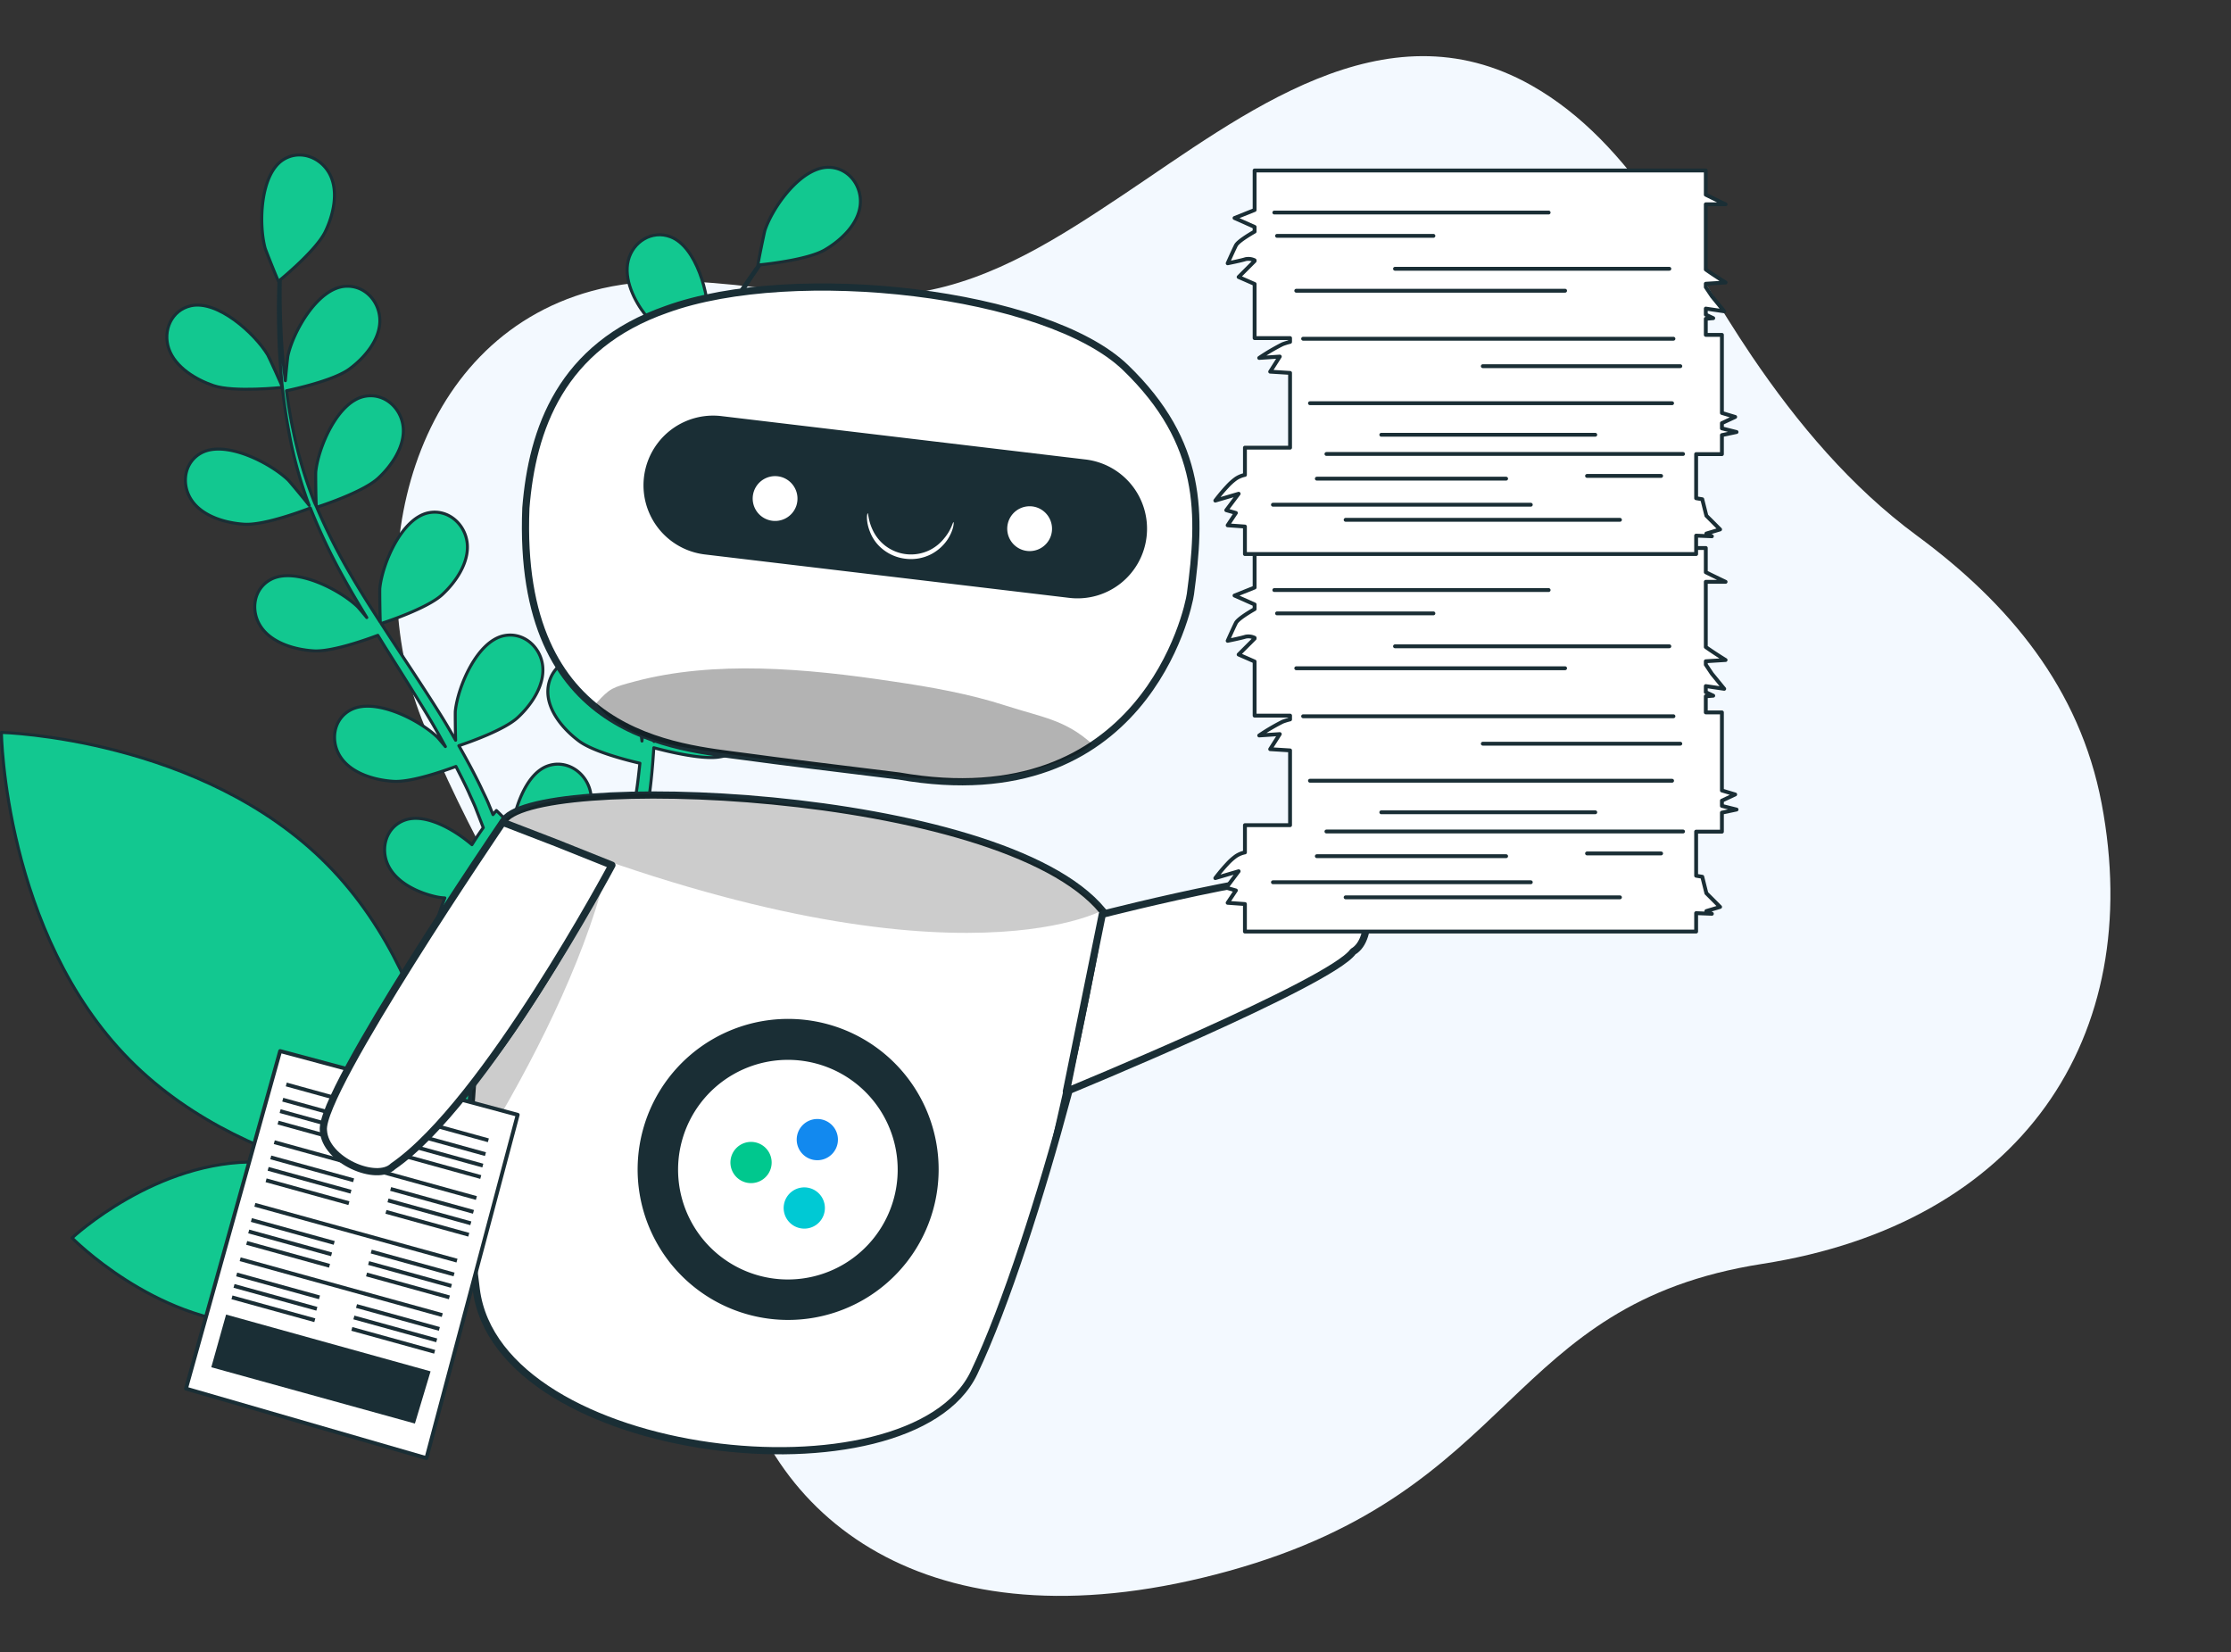 <svg xmlns="http://www.w3.org/2000/svg" xmlns:xlink="http://www.w3.org/1999/xlink" width="740.126" height="548.004" viewBox="0 0 740.126 548.004">
  <rect x="0" y="0" width="740.126" height="548.004" fill="#333333" stroke="none"/>
  <defs>
    <clipPath id="clip-path">
      <rect id="Rectangle_3713" data-name="Rectangle 3713" width="740.126" height="548.004" fill="none"/>
    </clipPath>
    <clipPath id="clip-path-2">
      <rect id="Rectangle_3718" data-name="Rectangle 3718" width="700.127" height="510.752" fill="none"/>
    </clipPath>
    <clipPath id="clip-path-4">
      <rect id="Rectangle_3714" data-name="Rectangle 3714" width="164.406" height="36.891" fill="none"/>
    </clipPath>
    <clipPath id="clip-path-5">
      <rect id="Rectangle_3715" data-name="Rectangle 3715" width="199.031" height="46.15" fill="none"/>
    </clipPath>
    <clipPath id="clip-path-6">
      <rect id="Rectangle_3716" data-name="Rectangle 3716" width="42.812" height="89.64" fill="none"/>
    </clipPath>
  </defs>
  <g id="Groupe_8725" data-name="Groupe 8725" transform="translate(-54.874 -173.904)">
    <g id="Groupe_8713" data-name="Groupe 8713" transform="translate(54.874 173.904)">
      <g id="Groupe_8693" data-name="Groupe 8693" clip-path="url(#clip-path)">
        <g id="Groupe_8695" data-name="Groupe 8695" transform="translate(0 18.626)">
          <g id="Groupe_8706" data-name="Groupe 8706" clip-path="url(#clip-path-2)">
            <g id="Groupe_8705" data-name="Groupe 8705">
              <g id="Groupe_8704" data-name="Groupe 8704" clip-path="url(#clip-path-2)">
                <path id="Tracé_21200" data-name="Tracé 21200" d="M593.532,99.516C572.3,68.2,554.676,29.016,520.34,9.656c-48.833-27.534-95.774,9.9-135.363,36.33-20.766,13.862-42.908,28.306-68.039,32.328-35.993,5.761-72.537-10.181-108.223-.42-60.237,16.479-76.777,89.705-56.5,141.847C180.351,292.09,243.321,369.8,255.379,428.749s68.33,100.484,164.795,73.688,91.106-88.427,176.852-101.824,127.28-75.028,112.543-152.737c-7.255-38.256-30.749-66.328-61.314-88.853-21.815-16.077-39.532-37.1-54.724-59.507" transform="translate(-12.365 0)" fill="#f3f9ff"/>
                <path id="Tracé_21201" data-name="Tracé 21201" d="M98.882,117.644c-.012,0-15.983,1.727-22.816-.58-5.821-1.965-12.715-6.076-14.851-12.219C59.123,98.832,62.083,92,68.5,90.561c8.915-1.993,21.25,9.211,25.508,16.27.367.611,5.036,10.794,4.87,10.812" transform="translate(-5.2 -7.757)" fill="#12c890"/>
                <path id="Tracé_21202" data-name="Tracé 21202" d="M98.882,117.644c-.012,0-15.983,1.727-22.816-.58-5.821-1.965-12.715-6.076-14.851-12.219C59.123,98.832,62.083,92,68.5,90.561c8.915-1.993,21.25,9.211,25.508,16.27C94.38,107.442,99.048,117.625,98.882,117.644Z" transform="translate(-5.2 -7.757)" fill="none" stroke="#1a2e35" stroke-linecap="round" stroke-linejoin="round" stroke-width="1"/>
                <path id="Tracé_21203" data-name="Tracé 21203" d="M254.539,93c-.027.707-1.71,11.686-1.86,11.609-.011-.006-14.426-7.394-18.914-13.068-3.823-4.833-7.367-12.029-5.778-18.276,1.555-6.116,7.821-10.123,14.026-7.764,8.614,3.273,12.832,19.325,12.526,27.5" transform="translate(-19.546 -5.566)" fill="#12c890"/>
                <path id="Tracé_21204" data-name="Tracé 21204" d="M254.539,93c-.027.707-1.71,11.686-1.86,11.609-.011-.006-14.426-7.394-18.914-13.068-3.823-4.833-7.367-12.029-5.778-18.276,1.555-6.116,7.821-10.123,14.026-7.764C250.626,68.772,254.844,84.823,254.539,93Z" transform="translate(-19.546 -5.566)" fill="none" stroke="#1a2e35" stroke-linecap="round" stroke-linejoin="round" stroke-width="1"/>
                <path id="Tracé_21205" data-name="Tracé 21205" d="M.5,245.4s66.513,1.7,108.1,43.779,42.49,108.6,42.49,108.6-66.512-1.7-108.1-43.779S.5,245.4.5,245.4" transform="translate(-0.043 -21.075)" fill="#12c890"/>
                <path id="Tracé_21206" data-name="Tracé 21206" d="M.5,245.4s66.513,1.7,108.1,43.779,42.49,108.6,42.49,108.6-66.512-1.7-108.1-43.779S.5,245.4.5,245.4Z" transform="translate(-0.043 -21.075)" fill="none" stroke="#1a2e35" stroke-linecap="round" stroke-linejoin="round" stroke-width="1"/>
                <path id="Tracé_21207" data-name="Tracé 21207" d="M153.364,282.307a17.718,17.718,0,0,1-2.671-.328c-6-1.286-13.306-4.585-16.13-10.453-2.765-5.745-.615-12.886,5.587-15.054,6.525-2.28,15.861,2.757,22.194,8.175,1.353-2.167,2.63-4.06,3.761-5.652q-1.116-2.866-2.252-5.788c-.742-2.033-1.7-3.88-2.544-5.859-1.307-2.869-2.8-5.764-4.279-8.658-3.736,1.4-14.773,5.3-20.687,4.945-6.108-.366-13.814-2.528-17.487-7.914-3.6-5.274-2.56-12.677,3.228-15.764,8.033-4.285,22.837,3.31,28.789,9.024.194.186,1.328,1.521,2.659,3.12-1.531-2.782-3.05-5.565-4.7-8.333-4.665-7.856-9.661-15.716-14.632-23.613-1.037-1.645-2.047-3.3-3.077-4.955-3.137,1.19-15.056,5.526-21.252,5.156-6.108-.367-13.815-2.528-17.487-7.914-3.6-5.275-2.56-12.677,3.228-15.764,8.032-4.284,22.837,3.31,28.79,9.025.212.2,1.564,1.8,3.06,3.6-2.641-4.327-5.22-8.675-7.646-13.065a195.569,195.569,0,0,1-11.094-23.273c-1.1.431-14.969,5.8-21.857,5.385-6.107-.366-13.814-2.528-17.487-7.914-3.6-5.274-2.559-12.676,3.229-15.765,8.033-4.284,22.837,3.312,28.79,9.026.421.406,5.269,6.223,6.932,8.358-.036-.092-.085-.185-.121-.278a143.221,143.221,0,0,1-6.643-24.363,193.822,193.822,0,0,1-2.8-22.35c-.539-6.948-.605-13.33-.617-18.976.017-3.057.09-5.853.186-8.459l-.148.123c-.13.1-4.269-10.3-4.455-10.985-2.154-7.932-1.677-24.446,6-29.331,5.53-3.518,12.565-.827,15.475,4.848,2.97,5.8,1.14,13.523-1.5,18.995-2.7,5.606-12.5,13.961-14.954,16C98.714,80,98.7,82.9,98.747,86.1c.134,5.636.338,12,1.025,18.9.178,1.84.445,3.816.669,5.732.292-3.3.757-7.82.851-8.254,1.727-7.972,9.766-22.286,18.887-23.047,6.572-.548,11.627,5.063,11.615,11.4-.012,6.47-5.211,12.427-10.1,16.025-5.1,3.755-18.03,6.62-20.868,7.215.561,4.241,1.237,8.585,2.2,13.078a141.87,141.87,0,0,0,7.074,23.916c.181.445.423.887.61,1.332-.138-1.66-.243-10.809-.177-11.448.837-8.127,7.241-23.263,16.208-25.022,6.46-1.267,12.093,3.763,12.776,10.074.7,6.444-3.805,12.948-8.256,17.067-5.128,4.747-19.855,9.462-20.409,9.639a194.5,194.5,0,0,0,11.232,22.266c3.1,5.331,6.448,10.606,9.861,15.868-.13-2.163-.222-10.668-.16-11.28.837-8.127,7.242-23.263,16.209-25.022,6.459-1.268,12.091,3.763,12.776,10.073.7,6.445-3.806,12.948-8.256,17.067-5.007,4.635-19.1,9.218-20.285,9.6,1.552,2.389,3.09,4.78,4.665,7.163,5.134,7.78,10.314,15.556,15.193,23.385,1.691,2.711,3.258,5.444,4.841,8.175-.094-3.247-.15-9.157-.1-9.664.837-8.129,7.242-23.264,16.208-25.024,6.461-1.266,12.092,3.764,12.776,10.074.7,6.445-3.805,12.948-8.255,17.068-4.47,4.138-16.23,8.248-19.559,9.358,2.6,4.562,5.077,9.144,7.3,13.768.917,2.014,1.983,4.012,2.753,5.993l1.283,3.1c.709-.886,1.123-1.358,1.123-1.358s2.124,1.96,5.249,5.478c1.32-8.144,5.2-17.894,11.7-20.245,6.178-2.234,12.493,1.9,14.124,8.046a12.817,12.817,0,0,1,.391,2.378,42.771,42.771,0,0,1,7.686,19.939c.041.523-.173,6.748-.349,9.922.729-2.508,1.463-5,2.179-7.623,1.06-3.768,2.056-7.786,3.044-11.674l1.327-6.169c.5-2.087.711-4.137,1.087-6.238.482-3.088.822-6.3,1.17-9.5-3.92-.91-15.377-3.779-20.167-7.334-4.947-3.672-10.251-9.709-10.375-16.179-.122-6.337,4.837-11.873,11.418-11.226,9.137.9,17.425,15.332,19.29,23.332.061.26.28,1.987.521,4.04.243-3.139.5-6.275.638-9.468.4-9.055.527-18.3.693-27.558.034-1.93.1-3.856.139-5.785-3.3-.749-15.739-3.747-20.759-7.472-4.947-3.673-10.252-9.708-10.375-16.18-.122-6.336,4.836-11.872,11.418-11.226,9.136.9,17.424,15.333,19.291,23.332.066.286.324,2.351.591,4.663.161-5.028.386-10.039.762-15a190.675,190.675,0,0,1,3.488-25.325c-1.167-.253-15.817-3.475-21.4-7.616-4.947-3.672-10.251-9.708-10.376-16.179-.122-6.337,4.838-11.872,11.419-11.227,9.136.9,17.425,15.334,19.29,23.333.133.568,1.008,8.042,1.232,10.722.021-.1.031-.2.052-.3a139.454,139.454,0,0,1,7.842-23.769,188.908,188.908,0,0,1,9.97-19.987c3.379-6.03,6.844-11.331,9.949-16,1.7-2.513,3.305-4.781,4.824-6.878l-.193.019c-.167.016,2.084-10.853,2.3-11.522,2.56-7.733,12.075-21.1,21.241-20.89,6.6.147,11.049,6.249,10.371,12.538-.693,6.422-6.5,11.789-11.743,14.847C274.066,70.47,261.2,71.963,258,72.292c-1.533,2.212-3.146,4.593-4.871,7.265-3,4.724-6.333,10.085-9.566,16.164-.864,1.618-1.729,3.4-2.6,5.1,2.066-2.56,4.953-6.035,5.27-6.34,5.854-5.626,20.528-13,28.637-8.6,5.841,3.174,7.009,10.594,3.5,15.814-3.581,5.332-11.249,7.379-17.352,7.654-6.368.286-18.852-4.486-21.571-5.561-1.868,3.808-3.695,7.765-5.359,12.007a137.964,137.964,0,0,0-7.231,23.638c-.093.467-.133.964-.222,1.434.8-1.445,5.76-9.053,6.168-9.543,5.189-6.245,18.939-15.2,27.468-11.7,6.144,2.519,8.116,9.777,5.211,15.361-2.966,5.7-10.351,8.585-16.376,9.528-6.942,1.088-21.958-3.147-22.522-3.307a190,190,0,0,0-2.816,24.57c-.332,6.107-.416,12.31-.442,18.535,1.084-1.857,5.7-8.925,6.088-9.4,5.189-6.244,18.94-15.2,27.468-11.7,6.146,2.518,8.116,9.777,5.213,15.361-2.967,5.7-10.352,8.585-16.376,9.528-6.778,1.062-21.183-2.931-22.4-3.272-.011,2.826-.034,5.649-.021,8.484.036,9.252.112,18.527-.094,27.679-.07,3.171-.258,6.291-.43,9.417,1.713-2.731,4.926-7.639,5.25-8.028,5.19-6.246,18.94-15.2,27.469-11.706,6.145,2.519,8.117,9.778,5.211,15.362-2.965,5.7-10.351,8.584-16.375,9.528-6.051.948-18.232-2.149-21.651-3.07-.326,5.2-.765,10.347-1.439,15.391-.337,2.168-.542,4.405-.985,6.465q-.6,3.13-1.193,6.2c-.964,4.2-1.846,8.108-2.844,11.991-.491,1.969-1,3.812-1.5,5.717,1.317-3.033,3.483-7.8,3.729-8.215,4.171-6.975,16.372-17.932,25.31-15.76,6.441,1.565,9.486,8.459,7.467,14.432-2.061,6.1-8.906,10.074-14.7,11.922-6.392,2.037-20.718.377-22.47.164-1.25,4.656-2.511,9.177-3.77,13.383-3.337,11.243-6.556,20.758-9.146,28.043-1.992,30.113-23.046,54.194-23.046,54.194s-28.612-26.321-30.721-60.313c-.765-12.328,2.067-23.962,5.979-33.8m55.415-1.754c-1.625-.622-14.185-5.529-19.366-10.193-1.06.725-2.146,1.426-3.221,2.09,6,9.1,11.928,20.9,14.172,34.161,1.517-4.317,3.113-9.032,4.742-14.113,1.221-3.774,2.45-7.8,3.673-11.944" transform="translate(-5.779 -3.08)" fill="#12c890"/>
                <path id="Tracé_21208" data-name="Tracé 21208" d="M153.364,282.307a17.718,17.718,0,0,1-2.671-.328c-6-1.286-13.306-4.585-16.13-10.453-2.765-5.745-.615-12.886,5.587-15.054,6.525-2.28,15.861,2.757,22.194,8.175,1.353-2.167,2.63-4.06,3.761-5.652q-1.116-2.866-2.252-5.788c-.742-2.033-1.7-3.88-2.544-5.859-1.307-2.869-2.8-5.764-4.279-8.658-3.736,1.4-14.773,5.3-20.687,4.945-6.108-.366-13.814-2.528-17.487-7.914-3.6-5.274-2.56-12.677,3.228-15.764,8.033-4.285,22.837,3.31,28.789,9.024.194.186,1.328,1.521,2.659,3.12-1.531-2.782-3.05-5.565-4.7-8.333-4.665-7.856-9.661-15.716-14.632-23.613-1.037-1.645-2.047-3.3-3.077-4.955-3.137,1.19-15.056,5.526-21.252,5.156-6.108-.367-13.815-2.528-17.487-7.914-3.6-5.275-2.56-12.677,3.228-15.764,8.032-4.284,22.837,3.31,28.79,9.025.212.2,1.564,1.8,3.06,3.6-2.641-4.327-5.22-8.675-7.646-13.065a195.569,195.569,0,0,1-11.094-23.273c-1.1.431-14.969,5.8-21.857,5.385-6.107-.366-13.814-2.528-17.487-7.914-3.6-5.274-2.559-12.676,3.229-15.765,8.033-4.284,22.837,3.312,28.79,9.026.421.406,5.269,6.223,6.932,8.358-.036-.092-.085-.185-.121-.278a143.221,143.221,0,0,1-6.643-24.363,193.822,193.822,0,0,1-2.8-22.35c-.539-6.948-.605-13.33-.617-18.976.017-3.057.09-5.853.186-8.459l-.148.123c-.13.1-4.269-10.3-4.455-10.985-2.154-7.932-1.677-24.446,6-29.331,5.53-3.518,12.565-.827,15.475,4.848,2.97,5.8,1.14,13.523-1.5,18.995-2.7,5.606-12.5,13.961-14.954,16C98.714,80,98.7,82.9,98.747,86.1c.134,5.636.338,12,1.025,18.9.178,1.84.445,3.816.669,5.732.292-3.3.757-7.82.851-8.254,1.727-7.972,9.766-22.286,18.887-23.047,6.572-.548,11.627,5.063,11.615,11.4-.012,6.47-5.211,12.427-10.1,16.025-5.1,3.755-18.03,6.62-20.868,7.215.561,4.241,1.237,8.585,2.2,13.078a141.87,141.87,0,0,0,7.074,23.916c.181.445.423.887.61,1.332-.138-1.66-.243-10.809-.177-11.448.837-8.127,7.241-23.263,16.208-25.022,6.46-1.267,12.093,3.763,12.776,10.074.7,6.444-3.805,12.948-8.256,17.067-5.128,4.747-19.855,9.462-20.409,9.639a194.5,194.5,0,0,0,11.232,22.266c3.1,5.331,6.448,10.606,9.861,15.868-.13-2.163-.222-10.668-.16-11.28.837-8.127,7.242-23.263,16.209-25.022,6.459-1.268,12.091,3.763,12.776,10.073.7,6.445-3.806,12.948-8.256,17.067-5.007,4.635-19.1,9.218-20.285,9.6,1.552,2.389,3.09,4.78,4.665,7.163,5.134,7.78,10.314,15.556,15.193,23.385,1.691,2.711,3.258,5.444,4.841,8.175-.094-3.247-.15-9.157-.1-9.664.837-8.129,7.242-23.264,16.208-25.024,6.461-1.266,12.092,3.764,12.776,10.074.7,6.445-3.805,12.948-8.255,17.068-4.47,4.138-16.23,8.248-19.559,9.358,2.6,4.562,5.077,9.144,7.3,13.768.917,2.014,1.983,4.012,2.753,5.993l1.283,3.1c.709-.886,1.123-1.358,1.123-1.358s2.124,1.96,5.249,5.478c1.32-8.144,5.2-17.894,11.7-20.245,6.178-2.234,12.493,1.9,14.124,8.046a12.817,12.817,0,0,1,.391,2.378,42.771,42.771,0,0,1,7.686,19.939c.041.523-.173,6.748-.349,9.922.729-2.508,1.463-5,2.179-7.623,1.06-3.768,2.056-7.786,3.044-11.674l1.327-6.169c.5-2.087.711-4.137,1.087-6.238.482-3.088.822-6.3,1.17-9.5-3.92-.91-15.377-3.779-20.167-7.334-4.947-3.672-10.251-9.709-10.375-16.179-.122-6.337,4.837-11.873,11.418-11.226,9.137.9,17.425,15.332,19.29,23.332.061.26.28,1.987.521,4.04.243-3.139.5-6.275.638-9.468.4-9.055.527-18.3.693-27.558.034-1.93.1-3.856.139-5.785-3.3-.749-15.739-3.747-20.759-7.472-4.947-3.673-10.252-9.708-10.375-16.18-.122-6.336,4.836-11.872,11.418-11.226,9.136.9,17.424,15.333,19.291,23.332.066.286.324,2.351.591,4.663.161-5.028.386-10.039.762-15a190.675,190.675,0,0,1,3.488-25.325c-1.167-.253-15.817-3.475-21.4-7.616-4.947-3.672-10.251-9.708-10.376-16.179-.122-6.337,4.838-11.872,11.419-11.227,9.136.9,17.425,15.334,19.29,23.333.133.568,1.008,8.042,1.232,10.722.021-.1.031-.2.052-.3a139.454,139.454,0,0,1,7.842-23.769,188.908,188.908,0,0,1,9.97-19.987c3.379-6.03,6.844-11.331,9.949-16,1.7-2.513,3.305-4.781,4.824-6.878l-.193.019c-.167.016,2.084-10.853,2.3-11.522,2.56-7.733,12.075-21.1,21.241-20.89,6.6.147,11.049,6.249,10.371,12.538-.693,6.422-6.5,11.789-11.743,14.847C274.066,70.47,261.2,71.963,258,72.292c-1.533,2.212-3.146,4.593-4.871,7.265-3,4.724-6.333,10.085-9.566,16.164-.864,1.618-1.729,3.4-2.6,5.1,2.066-2.56,4.953-6.035,5.27-6.34,5.854-5.626,20.528-13,28.637-8.6,5.841,3.174,7.009,10.594,3.5,15.814-3.581,5.332-11.249,7.379-17.352,7.654-6.368.286-18.852-4.486-21.571-5.561-1.868,3.808-3.695,7.765-5.359,12.007a137.964,137.964,0,0,0-7.231,23.638c-.093.467-.133.964-.222,1.434.8-1.445,5.76-9.053,6.168-9.543,5.189-6.245,18.939-15.2,27.468-11.7,6.144,2.519,8.116,9.777,5.211,15.361-2.966,5.7-10.351,8.585-16.376,9.528-6.942,1.088-21.958-3.147-22.522-3.307a190,190,0,0,0-2.816,24.57c-.332,6.107-.416,12.31-.442,18.535,1.084-1.857,5.7-8.925,6.088-9.4,5.189-6.244,18.94-15.2,27.468-11.7,6.146,2.518,8.116,9.777,5.213,15.361-2.967,5.7-10.352,8.585-16.376,9.528-6.778,1.062-21.183-2.931-22.4-3.272-.011,2.826-.034,5.649-.021,8.484.036,9.252.112,18.527-.094,27.679-.07,3.171-.258,6.291-.43,9.417,1.713-2.731,4.926-7.639,5.25-8.028,5.19-6.246,18.94-15.2,27.469-11.706,6.145,2.519,8.117,9.778,5.211,15.362-2.965,5.7-10.351,8.584-16.375,9.528-6.051.948-18.232-2.149-21.651-3.07-.326,5.2-.765,10.347-1.439,15.391-.337,2.168-.542,4.405-.985,6.465q-.6,3.13-1.193,6.2c-.964,4.2-1.846,8.108-2.844,11.991-.491,1.969-1,3.812-1.5,5.717,1.317-3.033,3.483-7.8,3.729-8.215,4.171-6.975,16.372-17.932,25.31-15.76,6.441,1.565,9.486,8.459,7.467,14.432-2.061,6.1-8.906,10.074-14.7,11.922-6.392,2.037-20.718.377-22.47.164-1.25,4.656-2.511,9.177-3.77,13.383-3.337,11.243-6.556,20.758-9.146,28.043-1.992,30.113-23.046,54.194-23.046,54.194s-28.612-26.321-30.721-60.313C146.62,303.775,149.452,292.141,153.364,282.307Zm55.415-1.754c-1.625-.622-14.185-5.529-19.366-10.193-1.06.725-2.146,1.426-3.221,2.09,6,9.1,11.928,20.9,14.172,34.161,1.517-4.317,3.113-9.032,4.742-14.113C206.327,288.723,207.556,284.7,208.779,280.553Z" transform="translate(-5.779 -3.08)" fill="none" stroke="#1a2e35" stroke-linecap="round" stroke-linejoin="round" stroke-width="1"/>
                <path id="Tracé_21209" data-name="Tracé 21209" d="M26.149,426.472S54.074,400.323,88.1,401.3s61.265,28.722,61.265,28.722-27.925,26.148-61.949,25.168-61.263-28.722-61.263-28.722" transform="translate(-2.246 -34.461)" fill="#12c890"/>
                <path id="Tracé_21210" data-name="Tracé 21210" d="M26.149,426.472S54.074,400.323,88.1,401.3s61.265,28.722,61.265,28.722-27.925,26.148-61.949,25.168S26.149,426.472,26.149,426.472Z" transform="translate(-2.246 -34.461)" fill="none" stroke="#1a2e35" stroke-linecap="round" stroke-linejoin="round" stroke-width="1"/>
                <path id="Tracé_21211" data-name="Tracé 21211" d="M389.787,110.522c25.988,25.108,25.029,48.778,21.51,75.086-.641,4.958-15.513,74.606-96.677,60.373-19.592-2.4-40.382-4.957-50.778-6.4-22.87-3.118-76.125-6.077-73.007-82.523,2.079-26.068,11.6-53.655,46.7-65.89,42.3-15.354,126.263-5.758,152.251,19.351" transform="translate(-16.378 -7.195)" fill="#fff"/>
                <path id="Tracé_21212" data-name="Tracé 21212" d="M389.787,110.522c25.988,25.108,25.029,48.778,21.51,75.086-.641,4.958-15.513,74.606-96.677,60.373-19.592-2.4-40.382-4.957-50.778-6.4-22.87-3.118-76.125-6.077-73.007-82.523,2.079-26.068,11.6-53.655,46.7-65.89C279.836,75.817,363.8,85.413,389.787,110.522Z" transform="translate(-16.378 -7.195)" fill="none" stroke="#1a2e35" stroke-linecap="round" stroke-linejoin="round" stroke-width="2.389"/>
                <path id="Tracé_21213" data-name="Tracé 21213" d="M400.421,170.663h0a23.114,23.114,0,0,0-20.231-25.668L259.364,130.6a23.11,23.11,0,0,0-5.437,45.9l120.826,14.394a23.058,23.058,0,0,0,25.669-20.231" transform="translate(-20.055 -11.202)" fill="#1a2e35"/>
                <path id="Tracé_21214" data-name="Tracé 21214" d="M283,152.8a7.435,7.435,0,1,0,4.638,9.436A7.479,7.479,0,0,0,283,152.8" transform="translate(-23.461 -13.09)" fill="#fff"/>
                <path id="Tracé_21215" data-name="Tracé 21215" d="M375.376,163.735a7.435,7.435,0,1,0,4.638,9.436,7.479,7.479,0,0,0-4.638-9.436" transform="translate(-31.394 -14.029)" fill="#fff"/>
                <g id="Groupe_8697" data-name="Groupe 8697" transform="translate(197.808 203.096)" opacity="0.3">
                  <g id="Groupe_8696" data-name="Groupe 8696">
                    <g id="Groupe_8695-2" data-name="Groupe 8695" clip-path="url(#clip-path-4)">
                      <path id="Tracé_21216" data-name="Tracé 21216" d="M362.405,255.547c-20.151,5.757-42.381,2.719-42.381,2.719s-49.737-5.757-73.407-9.756c-24.709-4.158-30.226-14.793-30.226-14.793,4.558-5.038,5.277-5.2,12.715-7.2,26.388-7.037,56.694-4.4,85.8,0,12.555,1.839,25.189,4.078,37.343,8s19.591,4.637,28.548,12.634c0,0-1.839,3.518-18.392,8.4" transform="translate(-216.391 -222.176)"/>
                    </g>
                  </g>
                </g>
                <path id="Tracé_21217" data-name="Tracé 21217" d="M340.377,174.026a14.3,14.3,0,0,1-4.958,4.078,14.053,14.053,0,0,1-14.793-1.519,14.21,14.21,0,0,1-4-4.957c-1.6-3.279-1.52-5.758-1.76-5.758-.16,0-.719,2.479.8,6.238a13.557,13.557,0,0,0,4.078,5.6,14.723,14.723,0,0,0,7.916,3.278,14.576,14.576,0,0,0,8.4-1.6,14.934,14.934,0,0,0,5.2-4.638c2.24-3.358,2.24-5.917,2.08-5.917-.24-.08-.64,2.4-2.959,5.2" transform="translate(-27.021 -14.245)" fill="#fff"/>
                <path id="Tracé_21218" data-name="Tracé 21218" d="M181.451,277.164c-4.958,17.192-7.916,51.817-10.075,86.362-.96,14.713-3.358,34.7,1.2,68.529,7.2,57.254,144.015,71.968,165.126,27.747S385.36,309.549,380.322,306.51c-33.824-41.022-191.514-46.3-198.871-29.347" transform="translate(-14.589 -23.025)" fill="#fff"/>
                <path id="Tracé_21219" data-name="Tracé 21219" d="M181.451,277.164c-4.958,17.192-7.916,51.817-10.075,86.362-.96,14.713-3.358,34.7,1.2,68.529,7.2,57.254,144.015,71.968,165.126,27.747S385.36,309.549,380.322,306.51C346.5,265.488,188.808,260.211,181.451,277.164Z" transform="translate(-14.589 -23.025)" fill="none" stroke="#1a2e35" stroke-linecap="round" stroke-linejoin="round" stroke-width="2.389"/>
                <path id="Tracé_21220" data-name="Tracé 21220" d="M294.284,351.069a49.928,49.928,0,1,0,35.264,61.173,49.917,49.917,0,0,0-35.264-61.173" transform="translate(-19.87 -30)" fill="#1a2e35"/>
                <path id="Tracé_21221" data-name="Tracé 21221" d="M291.948,365.461a36.427,36.427,0,1,0,25.748,44.62,36.433,36.433,0,0,0-25.748-44.62" transform="translate(-21.133 -31.278)" fill="#fff"/>
                <g id="Groupe_8700" data-name="Groupe 8700" transform="translate(166.862 244.672)" opacity="0.2">
                  <g id="Groupe_8699" data-name="Groupe 8699">
                    <g id="Groupe_8698" data-name="Groupe 8698" clip-path="url(#clip-path-5)">
                      <path id="Tracé_21222" data-name="Tracé 21222" d="M381.569,306.232c-23.75-22.87-63.572-30.706-107.392-35.584-80.444-9.356-91.639,6.237-91.639,6.237,145.455,59.253,199.031,29.427,199.031,29.347" transform="translate(-182.538 -267.658)"/>
                    </g>
                  </g>
                </g>
                <path id="Tracé_21223" data-name="Tracé 21223" d="M386.995,368.885s87.821-36.047,95.111-46.405c7.314-4.191,5.055-22.141.175-24.442-7.258-7.544-83.356,12.064-83.356,12.064Z" transform="translate(-33.235 -25.447)" fill="#fff"/>
                <path id="Tracé_21224" data-name="Tracé 21224" d="M386.995,368.885s87.821-36.047,95.111-46.405c7.314-4.191,5.055-22.141.175-24.442-7.258-7.544-83.356,12.064-83.356,12.064Z" transform="translate(-33.235 -25.447)" fill="none" stroke="#1a2e35" stroke-linecap="round" stroke-linejoin="round" stroke-width="2.389"/>
                <path id="Tracé_21225" data-name="Tracé 21225" d="M378.96,397.519c.64-2.719,1.359-6,2.239-9.756,2-8.716,4.478-19.831,7.277-32.146,2.638-12.395,5.038-23.509,6.956-32.225.879-3.838,1.6-7.037,2.24-9.756.559-2.319.879-3.518,1.039-3.518s0,1.359-.32,3.678-.879,5.678-1.6,9.836c-1.519,8.316-3.758,19.75-6.477,32.305-2.72,12.634-5.518,23.91-7.757,32.066-1.119,4.079-2.079,7.357-2.8,9.6s-1.12,3.439-1.28,3.439.08-1.28.48-3.518" transform="translate(-32.499 -26.633)" fill="#1a2e35"/>
                <g id="Groupe_8703" data-name="Groupe 8703" transform="translate(156.515 277.088)" opacity="0.2">
                  <g id="Groupe_8702" data-name="Groupe 8702">
                    <g id="Groupe_8701" data-name="Groupe 8701" clip-path="url(#clip-path-6)">
                      <path id="Tracé_21226" data-name="Tracé 21226" d="M213.071,303.12c-8.4,12.154-16.873,24.229-25.269,36.384-5.277,7.517-13.354,18.391-16.312,27.028-.4,8.076-.32,16.952,0,26.228,16.713-26.947,33.665-58.933,42.541-89.4" transform="translate(-171.219 -303.12)"/>
                    </g>
                  </g>
                </g>
                <path id="Tracé_21227" data-name="Tracé 21227" d="M67.495,473,98.731,361.029l78.808,21.144L147.265,496.061Z" transform="translate(-5.796 -31.005)" fill="#fff"/>
                <path id="Tracé_21228" data-name="Tracé 21228" d="M67.495,473,98.731,361.029l78.808,21.144L147.265,496.061Z" transform="translate(-5.796 -31.005)" fill="none" stroke="#1a2e35" stroke-linecap="round" stroke-linejoin="round" stroke-width="1.28"/>
                <path id="Tracé_21229" data-name="Tracé 21229" d="M144.23,492.8l5.195-17.315L81.588,456.652l-4.905,17.471Z" transform="translate(-6.585 -39.217)" fill="#1a2e35"/>
                <line id="Ligne_1921" data-name="Ligne 1921" x1="27.479" y1="7.591" transform="translate(116.72 422.189)" fill="#fff"/>
                <line id="Ligne_1922" data-name="Ligne 1922" x1="27.479" y1="7.591" transform="translate(116.72 422.189)" fill="none" stroke="#1a2e35" stroke-linejoin="round" stroke-width="1.28"/>
                <line id="Ligne_1923" data-name="Ligne 1923" x1="27.479" y1="7.591" transform="translate(117.401 418.394)" fill="#fff"/>
                <line id="Ligne_1924" data-name="Ligne 1924" x1="27.479" y1="7.591" transform="translate(117.401 418.394)" fill="none" stroke="#1a2e35" stroke-linejoin="round" stroke-width="1.28"/>
                <line id="Ligne_1925" data-name="Ligne 1925" x1="27.479" y1="7.591" transform="translate(118.275 414.598)" fill="#fff"/>
                <line id="Ligne_1926" data-name="Ligne 1926" x1="27.479" y1="7.591" transform="translate(118.275 414.598)" fill="none" stroke="#1a2e35" stroke-linejoin="round" stroke-width="1.28"/>
                <line id="Ligne_1927" data-name="Ligne 1927" x1="27.479" y1="7.591" transform="translate(76.956 411.72)" fill="#fff"/>
                <line id="Ligne_1928" data-name="Ligne 1928" x1="27.479" y1="7.591" transform="translate(76.956 411.72)" fill="none" stroke="#1a2e35" stroke-linejoin="round" stroke-width="1.28"/>
                <line id="Ligne_1929" data-name="Ligne 1929" x1="27.479" y1="7.591" transform="translate(77.637 407.925)" fill="#fff"/>
                <line id="Ligne_1930" data-name="Ligne 1930" x1="27.479" y1="7.591" transform="translate(77.637 407.925)" fill="none" stroke="#1a2e35" stroke-linejoin="round" stroke-width="1.28"/>
                <line id="Ligne_1931" data-name="Ligne 1931" x1="27.479" y1="7.591" transform="translate(78.511 404.129)" fill="#fff"/>
                <line id="Ligne_1932" data-name="Ligne 1932" x1="27.479" y1="7.591" transform="translate(78.511 404.129)" fill="none" stroke="#1a2e35" stroke-linejoin="round" stroke-width="1.28"/>
                <line id="Ligne_1933" data-name="Ligne 1933" x1="67.045" y1="18.521" transform="translate(79.677 399.081)" fill="#fff"/>
                <line id="Ligne_1934" data-name="Ligne 1934" x1="67.045" y1="18.521" transform="translate(79.677 399.081)" fill="none" stroke="#1a2e35" stroke-linejoin="round" stroke-width="1.28"/>
                <line id="Ligne_1935" data-name="Ligne 1935" x1="27.479" y1="7.591" transform="translate(121.601 404.129)" fill="#fff"/>
                <line id="Ligne_1936" data-name="Ligne 1936" x1="27.479" y1="7.591" transform="translate(121.601 404.129)" fill="none" stroke="#1a2e35" stroke-linejoin="round" stroke-width="1.28"/>
                <line id="Ligne_1937" data-name="Ligne 1937" x1="27.479" y1="7.591" transform="translate(122.282 400.334)" fill="#fff"/>
                <line id="Ligne_1938" data-name="Ligne 1938" x1="27.479" y1="7.591" transform="translate(122.282 400.334)" fill="none" stroke="#1a2e35" stroke-linejoin="round" stroke-width="1.28"/>
                <line id="Ligne_1939" data-name="Ligne 1939" x1="27.479" y1="7.591" transform="translate(123.156 396.538)" fill="#fff"/>
                <line id="Ligne_1940" data-name="Ligne 1940" x1="27.479" y1="7.591" transform="translate(123.156 396.538)" fill="none" stroke="#1a2e35" stroke-linejoin="round" stroke-width="1.28"/>
                <line id="Ligne_1941" data-name="Ligne 1941" x1="27.479" y1="7.591" transform="translate(81.837 393.661)" fill="#fff"/>
                <line id="Ligne_1942" data-name="Ligne 1942" x1="27.479" y1="7.591" transform="translate(81.837 393.661)" fill="none" stroke="#1a2e35" stroke-linejoin="round" stroke-width="1.28"/>
                <line id="Ligne_1943" data-name="Ligne 1943" x1="27.479" y1="7.591" transform="translate(82.518 389.865)" fill="#fff"/>
                <line id="Ligne_1944" data-name="Ligne 1944" x1="27.479" y1="7.591" transform="translate(82.518 389.865)" fill="none" stroke="#1a2e35" stroke-linejoin="round" stroke-width="1.28"/>
                <line id="Ligne_1945" data-name="Ligne 1945" x1="27.479" y1="7.591" transform="translate(83.392 386.07)" fill="#fff"/>
                <line id="Ligne_1946" data-name="Ligne 1946" x1="27.479" y1="7.591" transform="translate(83.392 386.07)" fill="none" stroke="#1a2e35" stroke-linejoin="round" stroke-width="1.28"/>
                <line id="Ligne_1947" data-name="Ligne 1947" x1="67.045" y1="18.521" transform="translate(84.558 381.021)" fill="#fff"/>
                <line id="Ligne_1948" data-name="Ligne 1948" x1="67.045" y1="18.521" transform="translate(84.558 381.021)" fill="none" stroke="#1a2e35" stroke-linejoin="round" stroke-width="1.28"/>
                <line id="Ligne_1949" data-name="Ligne 1949" x1="27.479" y1="7.591" transform="translate(128.037 383.359)" fill="#fff"/>
                <line id="Ligne_1950" data-name="Ligne 1950" x1="27.479" y1="7.591" transform="translate(128.037 383.359)" fill="none" stroke="#1a2e35" stroke-linejoin="round" stroke-width="1.28"/>
                <line id="Ligne_1951" data-name="Ligne 1951" x1="27.479" y1="7.591" transform="translate(128.717 379.564)" fill="#fff"/>
                <line id="Ligne_1952" data-name="Ligne 1952" x1="27.479" y1="7.591" transform="translate(128.717 379.564)" fill="none" stroke="#1a2e35" stroke-linejoin="round" stroke-width="1.28"/>
                <line id="Ligne_1953" data-name="Ligne 1953" x1="27.479" y1="7.591" transform="translate(129.591 375.768)" fill="#fff"/>
                <line id="Ligne_1954" data-name="Ligne 1954" x1="27.479" y1="7.591" transform="translate(129.591 375.768)" fill="none" stroke="#1a2e35" stroke-linejoin="round" stroke-width="1.28"/>
                <line id="Ligne_1955" data-name="Ligne 1955" x1="27.479" y1="7.591" transform="translate(88.273 372.891)" fill="#fff"/>
                <line id="Ligne_1956" data-name="Ligne 1956" x1="27.479" y1="7.591" transform="translate(88.273 372.891)" fill="none" stroke="#1a2e35" stroke-linejoin="round" stroke-width="1.28"/>
                <line id="Ligne_1957" data-name="Ligne 1957" x1="27.479" y1="7.591" transform="translate(88.954 369.095)" fill="#fff"/>
                <line id="Ligne_1958" data-name="Ligne 1958" x1="27.479" y1="7.591" transform="translate(88.954 369.095)" fill="none" stroke="#1a2e35" stroke-linejoin="round" stroke-width="1.28"/>
                <line id="Ligne_1959" data-name="Ligne 1959" x1="27.479" y1="7.591" transform="translate(89.828 365.299)" fill="#fff"/>
                <line id="Ligne_1960" data-name="Ligne 1960" x1="27.479" y1="7.591" transform="translate(89.828 365.299)" fill="none" stroke="#1a2e35" stroke-linejoin="round" stroke-width="1.28"/>
                <line id="Ligne_1961" data-name="Ligne 1961" x1="67.045" y1="18.521" transform="translate(90.994 360.251)" fill="#fff"/>
                <line id="Ligne_1962" data-name="Ligne 1962" x1="67.045" y1="18.521" transform="translate(90.994 360.251)" fill="none" stroke="#1a2e35" stroke-linejoin="round" stroke-width="1.28"/>
                <line id="Ligne_1963" data-name="Ligne 1963" x1="27.479" y1="7.591" transform="translate(132.014 364.214)" fill="#fff"/>
                <line id="Ligne_1964" data-name="Ligne 1964" x1="27.479" y1="7.591" transform="translate(132.014 364.214)" fill="none" stroke="#1a2e35" stroke-linejoin="round" stroke-width="1.28"/>
                <line id="Ligne_1965" data-name="Ligne 1965" x1="27.479" y1="7.591" transform="translate(132.695 360.419)" fill="#fff"/>
                <line id="Ligne_1966" data-name="Ligne 1966" x1="27.479" y1="7.591" transform="translate(132.695 360.419)" fill="none" stroke="#1a2e35" stroke-linejoin="round" stroke-width="1.28"/>
                <line id="Ligne_1967" data-name="Ligne 1967" x1="27.479" y1="7.591" transform="translate(133.569 356.623)" fill="#fff"/>
                <line id="Ligne_1968" data-name="Ligne 1968" x1="27.479" y1="7.591" transform="translate(133.569 356.623)" fill="none" stroke="#1a2e35" stroke-linejoin="round" stroke-width="1.28"/>
                <line id="Ligne_1969" data-name="Ligne 1969" x1="27.479" y1="7.591" transform="translate(92.251 353.745)" fill="#fff"/>
                <line id="Ligne_1970" data-name="Ligne 1970" x1="27.479" y1="7.591" transform="translate(92.251 353.745)" fill="none" stroke="#1a2e35" stroke-linejoin="round" stroke-width="1.28"/>
                <line id="Ligne_1971" data-name="Ligne 1971" x1="27.479" y1="7.591" transform="translate(92.931 349.95)" fill="#fff"/>
                <line id="Ligne_1972" data-name="Ligne 1972" x1="27.479" y1="7.591" transform="translate(92.931 349.95)" fill="none" stroke="#1a2e35" stroke-linejoin="round" stroke-width="1.28"/>
                <line id="Ligne_1973" data-name="Ligne 1973" x1="27.479" y1="7.591" transform="translate(93.805 346.154)" fill="#fff"/>
                <line id="Ligne_1974" data-name="Ligne 1974" x1="27.479" y1="7.591" transform="translate(93.805 346.154)" fill="none" stroke="#1a2e35" stroke-linejoin="round" stroke-width="1.28"/>
                <line id="Ligne_1975" data-name="Ligne 1975" x1="67.045" y1="18.521" transform="translate(94.971 341.106)" fill="#fff"/>
                <line id="Ligne_1976" data-name="Ligne 1976" x1="67.045" y1="18.521" transform="translate(94.971 341.106)" fill="none" stroke="#1a2e35" stroke-linejoin="round" stroke-width="1.28"/>
                <path id="Tracé_21230" data-name="Tracé 21230" d="M194.69,284.891l18.392,7.357s-42.061,78.845-72.608,99.875c-5.358,5.277-22.55-1.839-23.11-11.915-1.359-12.874,59.494-102.194,59.494-102.194Z" transform="translate(-10.077 -23.876)" fill="#fff"/>
                <path id="Tracé_21231" data-name="Tracé 21231" d="M194.69,284.891l18.392,7.357s-42.061,78.845-72.608,99.875c-5.358,5.277-22.55-1.839-23.11-11.915-1.359-12.874,59.494-102.194,59.494-102.194Z" transform="translate(-10.077 -23.876)" fill="none" stroke="#1a2e35" stroke-linecap="round" stroke-linejoin="round" stroke-width="2.389"/>
                <path id="Tracé_21232" data-name="Tracé 21232" d="M157.446,380.756c1.839-2,4.4-5.038,7.436-8.876,6.158-7.6,14.154-18.472,22.39-30.946s15.113-24.149,19.991-32.626q3.479-6,5.757-10.075a15.781,15.781,0,0,1,2.24-3.6c.159,0-.4,1.439-1.6,3.918-1.12,2.479-2.879,6.077-5.2,10.4-4.558,8.637-11.355,20.391-19.591,32.945a295.387,295.387,0,0,1-22.95,30.787c-3.2,3.758-6,6.637-7.916,8.556a23.468,23.468,0,0,1-3.2,2.879,17.11,17.11,0,0,1,2.639-3.358" transform="translate(-13.294 -25.303)" fill="#1a2e35"/>
                <path id="Tracé_21233" data-name="Tracé 21233" d="M302.683,393.857a6.838,6.838,0,1,0-13.434-2.559,6.838,6.838,0,0,0,13.434,2.559" transform="translate(-24.832 -33.127)" fill="#1289ef" fill-rule="evenodd"/>
                <path id="Tracé_21234" data-name="Tracé 21234" d="M278.625,402.168a6.838,6.838,0,1,0-13.434-2.559,6.838,6.838,0,0,0,13.434,2.559" transform="translate(-22.763 -33.84)" fill="#00c88e" fill-rule="evenodd"/>
                <path id="Tracé_21235" data-name="Tracé 21235" d="M297.957,418.613a6.838,6.838,0,1,0-8,5.437,6.815,6.815,0,0,0,8-5.437" transform="translate(-24.424 -35.252)" fill="#00c9d4" fill-rule="evenodd"/>
                <path id="Tracé_21236" data-name="Tracé 21236" d="M609.117,272.57v-6.31l4.855-1.022-4.855-1.214v-1.739l4.4-2.053-4.4-1.32v-25.9h-5.346v-5.337l2.465-.206-2.465-1.167V224.29l6.105.9-4.094-5-2.011-3.015v-1.126l6.56-.41s-3.716-2.273-6.56-4.312V189.7h6.56s-3.63-1.72-6.56-3.18v-8.037H454.091v13.1l-6.663,2.666,6.663,2.961v1.532c-2.069,1.188-5.572,3.338-6.208,4.608-.91,1.82-2.73,5.915-2.73,5.915s4.551-.91,5.915-1.365a4.727,4.727,0,0,1,3.023.38v.238l-5.3,5.3,5.3,2.317v17.945h11.76v1.261a19.675,19.675,0,0,0-2.5.772,70,70,0,0,0-7.734,4.551l6.825-.454-3.185,5,6.592.412v24.8H450.882v9.033a8.375,8.375,0,0,0-3,1.244,18.719,18.719,0,0,0-2.921,2.63c-2.048,2.174-3.905,4.65-3.905,4.65l7.736-2.274-4.1,5.46,3.186.91-2.73,4.1,5.73.409v9.125H600.564v-6.106l5.219.213-1.821-.91,4.55-1.365-4.55-4.55-1.365-5.46s-.839-.133-2.033-.342V272.57Z" transform="translate(-37.878 -15.328)" fill="#fff"/>
                <path id="Tracé_21237" data-name="Tracé 21237" d="M609.117,272.57v-6.31l4.855-1.022-4.855-1.214v-1.739l4.4-2.053-4.4-1.32v-25.9h-5.346v-5.337l2.465-.206-2.465-1.167V224.29l6.105.9-4.094-5-2.011-3.015v-1.126l6.56-.41s-3.716-2.273-6.56-4.312V189.7h6.56s-3.63-1.72-6.56-3.18v-8.037H454.091v13.1l-6.663,2.666,6.663,2.961v1.532c-2.069,1.188-5.572,3.338-6.208,4.608-.91,1.82-2.73,5.915-2.73,5.915s4.551-.91,5.915-1.365a4.727,4.727,0,0,1,3.023.38v.238l-5.3,5.3,5.3,2.317v17.945h11.76v1.261a19.675,19.675,0,0,0-2.5.772,70,70,0,0,0-7.734,4.551l6.825-.454-3.185,5,6.592.412v24.8H450.882v9.033a8.375,8.375,0,0,0-3,1.244,18.719,18.719,0,0,0-2.921,2.63c-2.048,2.174-3.905,4.65-3.905,4.65l7.736-2.274-4.1,5.46,3.186.91-2.73,4.1,5.73.409v9.125H600.564v-6.106l5.219.213-1.821-.91,4.55-1.365-4.55-4.55-1.365-5.46s-.839-.133-2.033-.342V272.57Z" transform="translate(-37.878 -15.328)" fill="none" stroke="#1a2e35" stroke-linecap="round" stroke-linejoin="round" stroke-width="1.28"/>
                <line id="Ligne_1977" data-name="Ligne 1977" x2="91.008" transform="translate(422.746 177.103)" fill="#fff"/>
                <line id="Ligne_1978" data-name="Ligne 1978" x2="91.008" transform="translate(422.746 177.103)" fill="none" stroke="#1a2e35" stroke-linecap="round" stroke-linejoin="round" stroke-width="1.28"/>
                <line id="Ligne_1979" data-name="Ligne 1979" x2="51.875" transform="translate(423.656 184.839)" fill="#fff"/>
                <line id="Ligne_1980" data-name="Ligne 1980" x2="51.875" transform="translate(423.656 184.839)" fill="none" stroke="#1a2e35" stroke-linecap="round" stroke-linejoin="round" stroke-width="1.28"/>
                <line id="Ligne_1981" data-name="Ligne 1981" x1="91.008" transform="translate(462.79 195.76)" fill="#fff"/>
                <line id="Ligne_1982" data-name="Ligne 1982" x1="91.008" transform="translate(462.79 195.76)" fill="none" stroke="#1a2e35" stroke-linecap="round" stroke-linejoin="round" stroke-width="1.28"/>
                <line id="Ligne_1983" data-name="Ligne 1983" x2="122.861" transform="translate(432.302 218.967)" fill="#fff"/>
                <line id="Ligne_1984" data-name="Ligne 1984" x2="122.861" transform="translate(432.302 218.967)" fill="none" stroke="#1a2e35" stroke-linecap="round" stroke-linejoin="round" stroke-width="1.28"/>
                <line id="Ligne_1985" data-name="Ligne 1985" x2="89.188" transform="translate(430.027 203.04)" fill="#fff"/>
                <line id="Ligne_1986" data-name="Ligne 1986" x2="89.188" transform="translate(430.027 203.04)" fill="none" stroke="#1a2e35" stroke-linecap="round" stroke-linejoin="round" stroke-width="1.28"/>
                <line id="Ligne_1987" data-name="Ligne 1987" x1="65.526" transform="translate(491.912 228.068)" fill="#fff"/>
                <line id="Ligne_1988" data-name="Ligne 1988" x1="65.526" transform="translate(491.912 228.068)" fill="none" stroke="#1a2e35" stroke-linecap="round" stroke-linejoin="round" stroke-width="1.28"/>
                <line id="Ligne_1989" data-name="Ligne 1989" x1="120.131" transform="translate(434.577 240.354)" fill="#fff"/>
                <line id="Ligne_1990" data-name="Ligne 1990" x1="120.131" transform="translate(434.577 240.354)" fill="none" stroke="#1a2e35" stroke-linecap="round" stroke-linejoin="round" stroke-width="1.28"/>
                <line id="Ligne_1991" data-name="Ligne 1991" x2="70.986" transform="translate(458.24 250.82)" fill="#fff"/>
                <line id="Ligne_1992" data-name="Ligne 1992" x2="70.986" transform="translate(458.24 250.82)" fill="none" stroke="#1a2e35" stroke-linecap="round" stroke-linejoin="round" stroke-width="1.28"/>
                <line id="Ligne_1993" data-name="Ligne 1993" x1="118.31" transform="translate(440.038 257.19)" fill="#fff"/>
                <line id="Ligne_1994" data-name="Ligne 1994" x1="118.31" transform="translate(440.038 257.19)" fill="none" stroke="#1a2e35" stroke-linecap="round" stroke-linejoin="round" stroke-width="1.28"/>
                <line id="Ligne_1995" data-name="Ligne 1995" x2="85.548" transform="translate(422.291 274.027)" fill="#fff"/>
                <line id="Ligne_1996" data-name="Ligne 1996" x2="85.548" transform="translate(422.291 274.027)" fill="none" stroke="#1a2e35" stroke-linecap="round" stroke-linejoin="round" stroke-width="1.28"/>
                <line id="Ligne_1997" data-name="Ligne 1997" x1="62.796" transform="translate(436.853 265.381)" fill="#fff"/>
                <line id="Ligne_1998" data-name="Ligne 1998" x1="62.796" transform="translate(436.853 265.381)" fill="none" stroke="#1a2e35" stroke-linecap="round" stroke-linejoin="round" stroke-width="1.28"/>
                <line id="Ligne_1999" data-name="Ligne 1999" x2="91.008" transform="translate(446.408 279.032)" fill="#fff"/>
                <line id="Ligne_2000" data-name="Ligne 2000" x2="91.008" transform="translate(446.408 279.032)" fill="none" stroke="#1a2e35" stroke-linecap="round" stroke-linejoin="round" stroke-width="1.28"/>
                <line id="Ligne_2001" data-name="Ligne 2001" x1="24.572" transform="translate(526.496 264.471)" fill="#fff"/>
                <line id="Ligne_2002" data-name="Ligne 2002" x1="24.572" transform="translate(526.496 264.471)" fill="none" stroke="#1a2e35" stroke-linecap="round" stroke-linejoin="round" stroke-width="1.28"/>
                <path id="Tracé_21238" data-name="Tracé 21238" d="M609.117,135.577v-6.31l4.855-1.022-4.855-1.214v-1.739l4.4-2.053-4.4-1.32v-25.9h-5.346V90.682l2.465-.206-2.465-1.167V87.3l6.105.9-4.094-5-2.011-3.015V79.055l6.56-.41s-3.716-2.272-6.56-4.312V52.708h6.56s-3.63-1.72-6.56-3.18V41.491H454.091v13.1l-6.663,2.666,6.663,2.961v1.532c-2.069,1.188-5.572,3.338-6.208,4.607-.91,1.821-2.73,5.916-2.73,5.916s4.551-.91,5.915-1.366a4.732,4.732,0,0,1,3.023.381v.238l-5.3,5.3,5.3,2.317V97.087h11.76v1.262a19.674,19.674,0,0,0-2.5.772,70.01,70.01,0,0,0-7.734,4.55l6.825-.455-3.185,5.006,6.592.412v24.8H450.882v9.033a8.375,8.375,0,0,0-3,1.244,18.715,18.715,0,0,0-2.921,2.63c-2.048,2.174-3.905,4.65-3.905,4.65l7.736-2.275-4.1,5.461,3.186.91-2.73,4.1,5.73.409v9.125H600.564v-6.106l5.219.213-1.821-.91,4.55-1.365-4.55-4.55-1.365-5.46s-.839-.133-2.033-.342V135.577Z" transform="translate(-37.878 -3.563)" fill="#fff"/>
                <path id="Tracé_21239" data-name="Tracé 21239" d="M609.117,135.577v-6.31l4.855-1.022-4.855-1.214v-1.739l4.4-2.053-4.4-1.32v-25.9h-5.346V90.682l2.465-.206-2.465-1.167V87.3l6.105.9-4.094-5-2.011-3.015V79.055l6.56-.41s-3.716-2.272-6.56-4.312V52.708h6.56s-3.63-1.72-6.56-3.18V41.491H454.091v13.1l-6.663,2.666,6.663,2.961v1.532c-2.069,1.188-5.572,3.338-6.208,4.607-.91,1.821-2.73,5.916-2.73,5.916s4.551-.91,5.915-1.366a4.732,4.732,0,0,1,3.023.381v.238l-5.3,5.3,5.3,2.317V97.087h11.76v1.262a19.674,19.674,0,0,0-2.5.772,70.01,70.01,0,0,0-7.734,4.55l6.825-.455-3.185,5.006,6.592.412v24.8H450.882v9.033a8.375,8.375,0,0,0-3,1.244,18.715,18.715,0,0,0-2.921,2.63c-2.048,2.174-3.905,4.65-3.905,4.65l7.736-2.275-4.1,5.461,3.186.91-2.73,4.1,5.73.409v9.125H600.564v-6.106l5.219.213-1.821-.91,4.55-1.365-4.55-4.55-1.365-5.46s-.839-.133-2.033-.342V135.577Z" transform="translate(-37.878 -3.563)" fill="none" stroke="#1a2e35" stroke-linecap="round" stroke-linejoin="round" stroke-width="1.28"/>
                <line id="Ligne_2003" data-name="Ligne 2003" x2="91.008" transform="translate(422.746 51.875)" fill="#fff"/>
                <line id="Ligne_2004" data-name="Ligne 2004" x2="91.008" transform="translate(422.746 51.875)" fill="none" stroke="#1a2e35" stroke-linecap="round" stroke-linejoin="round" stroke-width="1.28"/>
                <line id="Ligne_2005" data-name="Ligne 2005" x2="51.875" transform="translate(423.656 59.61)" fill="#fff"/>
                <line id="Ligne_2006" data-name="Ligne 2006" x2="51.875" transform="translate(423.656 59.61)" fill="none" stroke="#1a2e35" stroke-linecap="round" stroke-linejoin="round" stroke-width="1.28"/>
                <line id="Ligne_2007" data-name="Ligne 2007" x1="91.008" transform="translate(462.79 70.531)" fill="#fff"/>
                <line id="Ligne_2008" data-name="Ligne 2008" x1="91.008" transform="translate(462.79 70.531)" fill="none" stroke="#1a2e35" stroke-linecap="round" stroke-linejoin="round" stroke-width="1.28"/>
                <line id="Ligne_2009" data-name="Ligne 2009" x2="122.861" transform="translate(432.302 93.738)" fill="#fff"/>
                <line id="Ligne_2010" data-name="Ligne 2010" x2="122.861" transform="translate(432.302 93.738)" fill="none" stroke="#1a2e35" stroke-linecap="round" stroke-linejoin="round" stroke-width="1.28"/>
                <line id="Ligne_2011" data-name="Ligne 2011" x2="89.188" transform="translate(430.027 77.812)" fill="#fff"/>
                <line id="Ligne_2012" data-name="Ligne 2012" x2="89.188" transform="translate(430.027 77.812)" fill="none" stroke="#1a2e35" stroke-linecap="round" stroke-linejoin="round" stroke-width="1.28"/>
                <line id="Ligne_2013" data-name="Ligne 2013" x1="65.526" transform="translate(491.912 102.839)" fill="#fff"/>
                <line id="Ligne_2014" data-name="Ligne 2014" x1="65.526" transform="translate(491.912 102.839)" fill="none" stroke="#1a2e35" stroke-linecap="round" stroke-linejoin="round" stroke-width="1.28"/>
                <line id="Ligne_2015" data-name="Ligne 2015" x1="120.131" transform="translate(434.577 115.125)" fill="#fff"/>
                <line id="Ligne_2016" data-name="Ligne 2016" x1="120.131" transform="translate(434.577 115.125)" fill="none" stroke="#1a2e35" stroke-linecap="round" stroke-linejoin="round" stroke-width="1.28"/>
                <line id="Ligne_2017" data-name="Ligne 2017" x2="70.986" transform="translate(458.24 125.591)" fill="#fff"/>
                <line id="Ligne_2018" data-name="Ligne 2018" x2="70.986" transform="translate(458.24 125.591)" fill="none" stroke="#1a2e35" stroke-linecap="round" stroke-linejoin="round" stroke-width="1.28"/>
                <line id="Ligne_2019" data-name="Ligne 2019" x1="118.31" transform="translate(440.038 131.962)" fill="#fff"/>
                <line id="Ligne_2020" data-name="Ligne 2020" x1="118.31" transform="translate(440.038 131.962)" fill="none" stroke="#1a2e35" stroke-linecap="round" stroke-linejoin="round" stroke-width="1.28"/>
                <line id="Ligne_2021" data-name="Ligne 2021" x2="85.548" transform="translate(422.291 148.798)" fill="#fff"/>
                <line id="Ligne_2022" data-name="Ligne 2022" x2="85.548" transform="translate(422.291 148.798)" fill="none" stroke="#1a2e35" stroke-linecap="round" stroke-linejoin="round" stroke-width="1.28"/>
                <line id="Ligne_2023" data-name="Ligne 2023" x1="62.796" transform="translate(436.853 140.152)" fill="#fff"/>
                <line id="Ligne_2024" data-name="Ligne 2024" x1="62.796" transform="translate(436.853 140.152)" fill="none" stroke="#1a2e35" stroke-linecap="round" stroke-linejoin="round" stroke-width="1.28"/>
                <line id="Ligne_2025" data-name="Ligne 2025" x2="91.008" transform="translate(446.408 153.804)" fill="#fff"/>
                <line id="Ligne_2026" data-name="Ligne 2026" x2="91.008" transform="translate(446.408 153.804)" fill="none" stroke="#1a2e35" stroke-linecap="round" stroke-linejoin="round" stroke-width="1.28"/>
                <line id="Ligne_2027" data-name="Ligne 2027" x1="24.572" transform="translate(526.496 139.242)" fill="#fff"/>
                <line id="Ligne_2028" data-name="Ligne 2028" x1="24.572" transform="translate(526.496 139.242)" fill="none" stroke="#1a2e35" stroke-linecap="round" stroke-linejoin="round" stroke-width="1.28"/>
              </g>
            </g>
          </g>
        </g>
      </g>
    </g>
  </g>
</svg>
